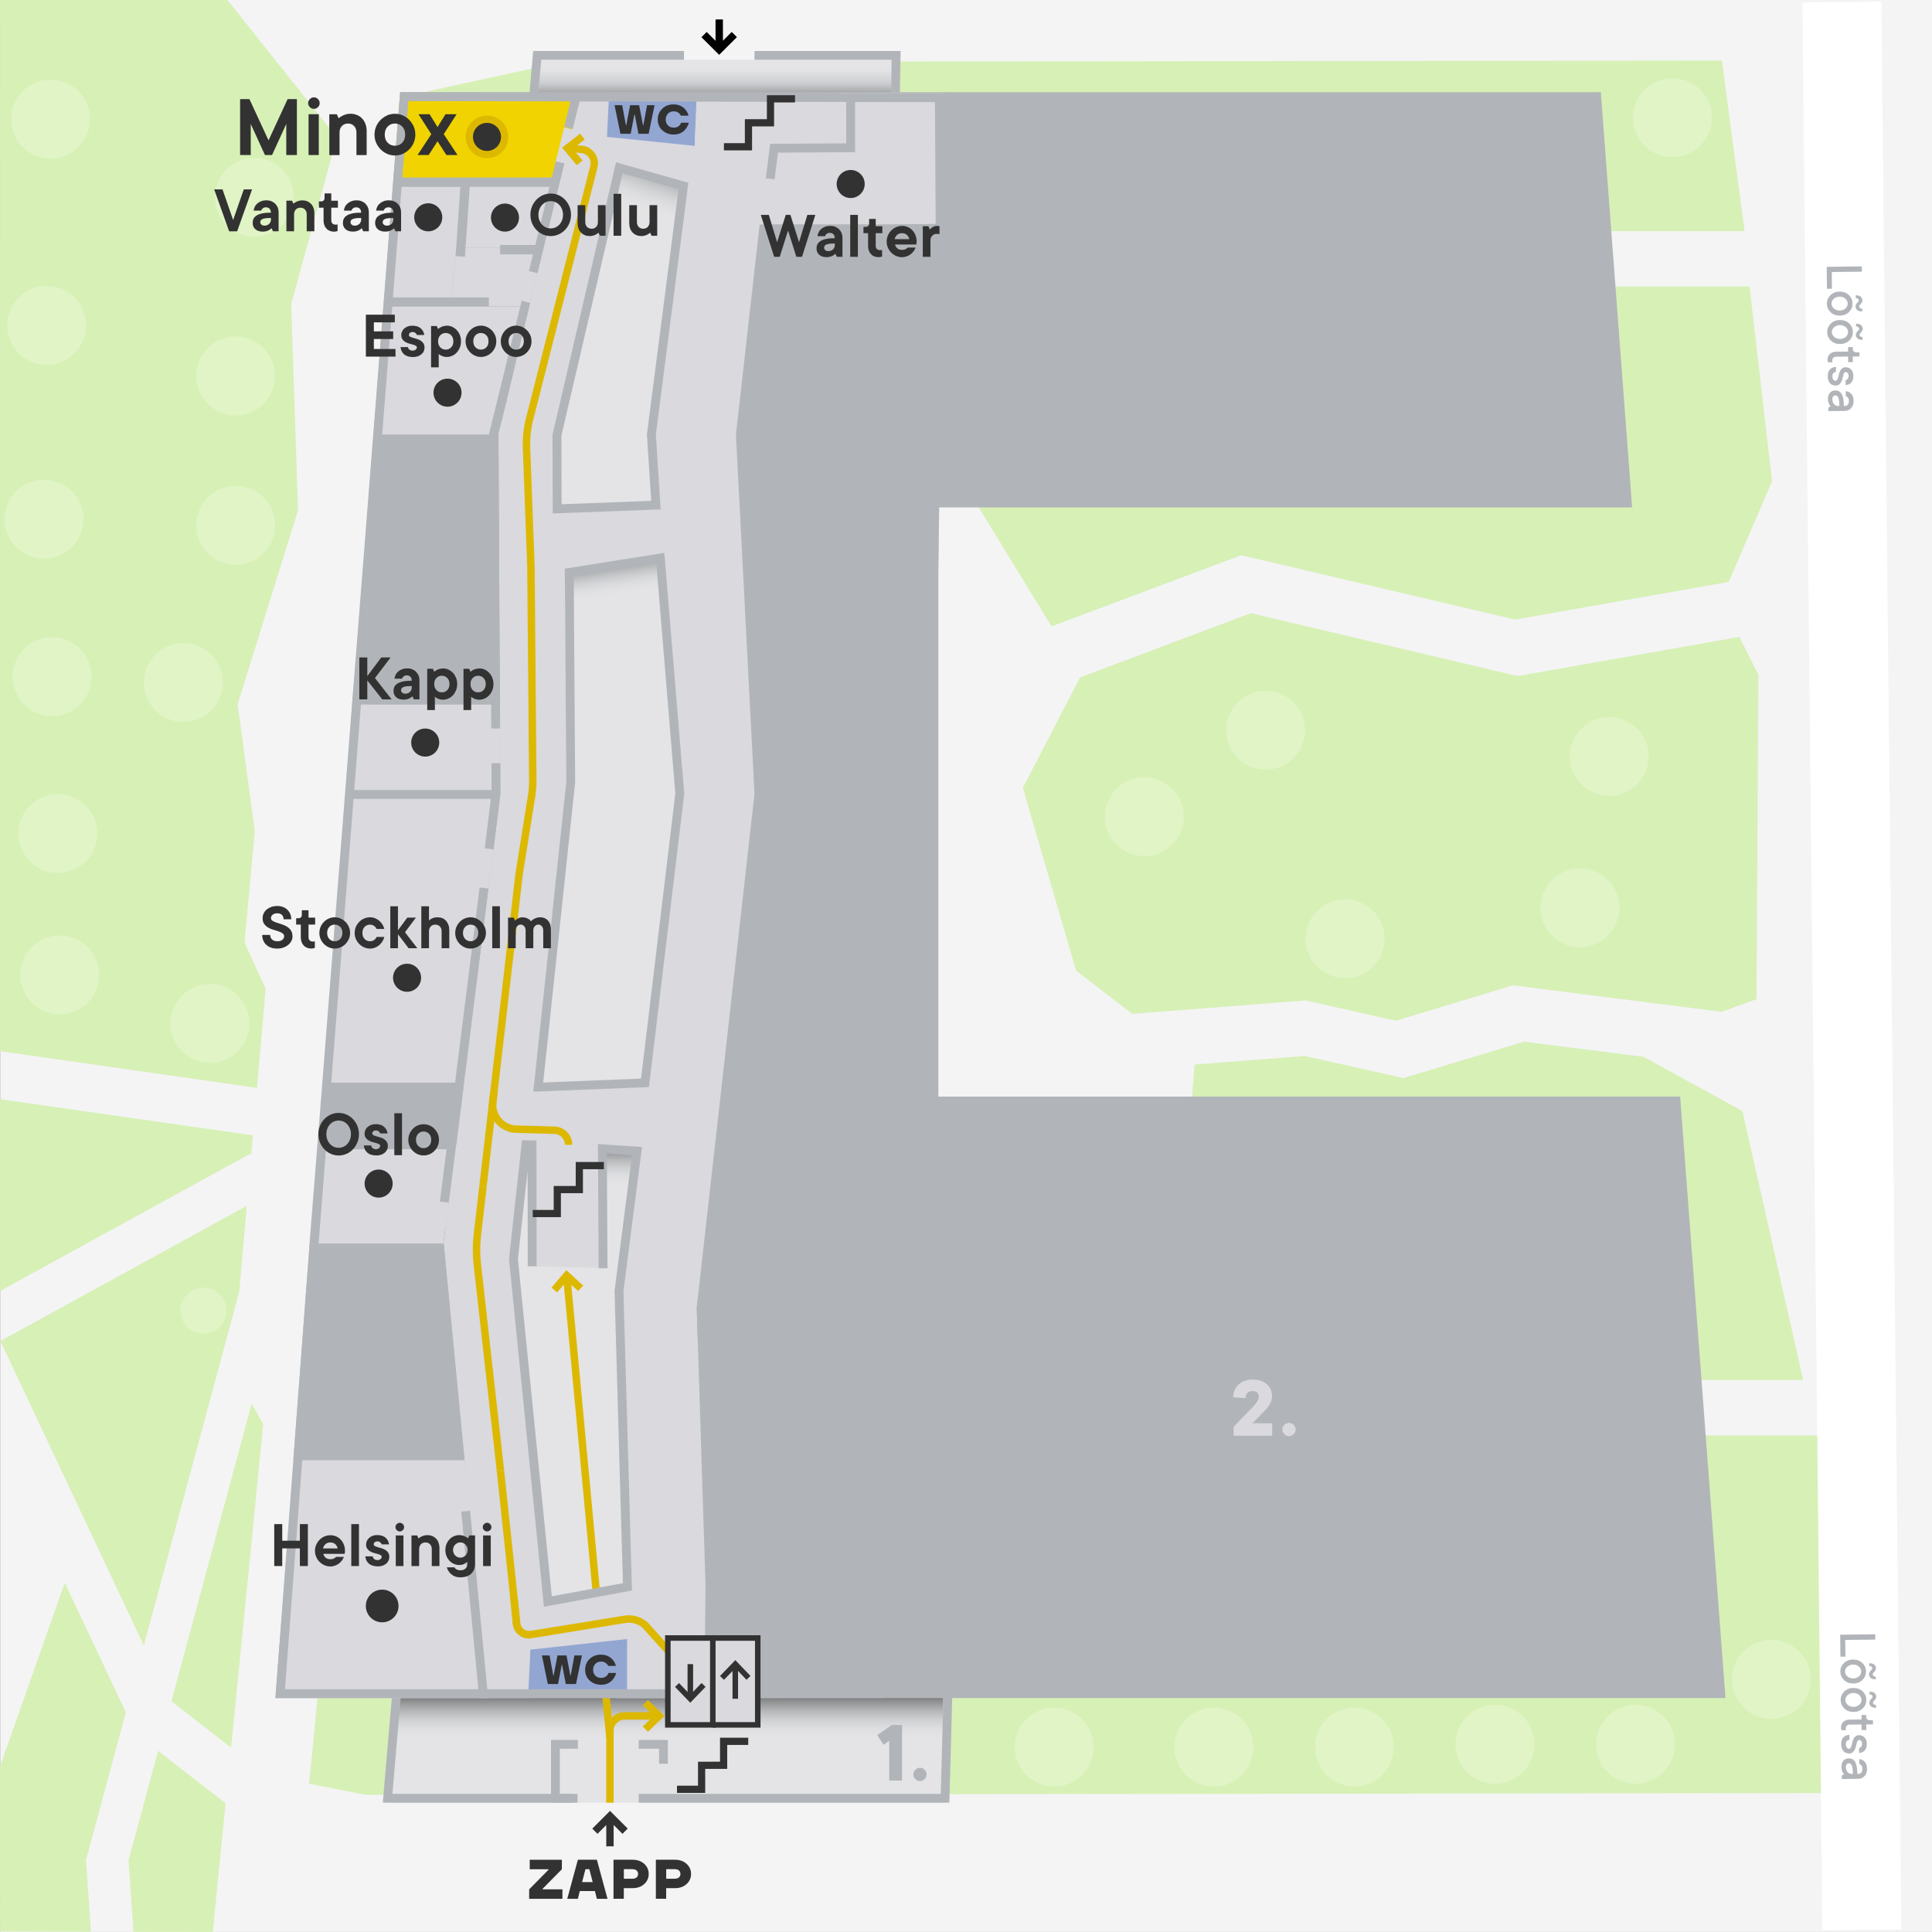 <?xml version="1.0" encoding="UTF-8"?>
<svg xmlns="http://www.w3.org/2000/svg" xmlns:xlink="http://www.w3.org/1999/xlink" viewBox="0 0 416 416">
  <rect x="0" y="0" width="416" height="416" fill="#808080" stroke="none"/>
  <defs>
    <style>
      .cls-1, .cls-2, .cls-3, .cls-4, .cls-5, .cls-6, .cls-7, .cls-8, .cls-9, .cls-10, .cls-11, .cls-12, .cls-13, .cls-14, .cls-15, .cls-16, .cls-17, .cls-18 {
        stroke-width: 0px;
      }

      .cls-1, .cls-19 {
        mix-blend-mode: multiply;
      }

      .cls-1, .cls-10 {
        fill: #e0f4c6;
      }

      .cls-2 {
        fill: #ddb800;
      }

      .cls-20, .cls-21, .cls-22, .cls-23, .cls-24, .cls-25, .cls-26, .cls-27, .cls-28, .cls-29, .cls-30, .cls-31 {
        stroke-miterlimit: 10;
      }

      .cls-20, .cls-21, .cls-22, .cls-23, .cls-24, .cls-26, .cls-27, .cls-29, .cls-30, .cls-31 {
        fill: none;
      }

      .cls-20, .cls-21, .cls-25, .cls-27 {
        stroke: #323232;
      }

      .cls-3 {
        fill: url(#linear-gradient);
      }

      .cls-4 {
        fill: #92a6d1;
      }

      .cls-5 {
        fill: #d7f0b6;
      }

      .cls-6 {
        fill: #f0d300;
      }

      .cls-21, .cls-25 {
        stroke-width: 1.19px;
      }

      .cls-7 {
        fill: #e4e4e6;
      }

      .cls-8 {
        fill: #323232;
      }

      .cls-22 {
        stroke-width: 1.6px;
      }

      .cls-22, .cls-23, .cls-24 {
        stroke: #ddb800;
      }

      .cls-23 {
        stroke-width: 1.6px;
      }

      .cls-24 {
        stroke-width: 1.6px;
      }

      .cls-25, .cls-18 {
        fill: #d9d9de;
      }

      .cls-9 {
        fill: #000;
      }

      .cls-26 {
        stroke: #d9d9de;
      }

      .cls-26, .cls-31 {
        stroke-width: 1.91px;
      }

      .cls-11 {
        fill: #f4f4f5;
      }

      .cls-12, .cls-28 {
        fill: #b1b5b9;
      }

      .cls-27 {
        stroke-width: 1.55px;
      }

      .cls-28 {
        stroke: #fff;
        stroke-width: 17px;
      }

      .cls-13 {
        fill: #fff;
        opacity: 0;
      }

      .cls-14 {
        fill: url(#linear-gradient-4);
      }

      .cls-15 {
        fill: url(#linear-gradient-2);
      }

      .cls-16 {
        fill: url(#linear-gradient-3);
      }

      .cls-29 {
        stroke-width: 2.02px;
      }

      .cls-29, .cls-30, .cls-31 {
        stroke: #b1b5b9;
      }

      .cls-17 {
        fill: url(#linear-gradient-5);
        opacity: .46;
      }

      .cls-32 {
        isolation: isolate;
      }

      .cls-30 {
        stroke-width: 1.9px;
      }
    </style>
    <symbol id="New_Symbol_1" data-name="New Symbol 1" viewBox="0 0 11 11">
      <g>
        <rect class="cls-13" width="11" height="11"/>
        <g>
          <path class="cls-8" d="M.86,3.71h.94l.46,2.5h.05l.48-2.5h1.13l.48,2.5h.05l.46-2.5h.94l-.74,3.58h-1.28l-.46-2.4h-.05l-.46,2.4h-1.28l-.74-3.58Z"/>
          <path class="cls-8" d="M6.81,6.85c-.37-.36-.56-.81-.56-1.35s.19-.99.56-1.35c.37-.36.85-.54,1.43-.54.64,0,1.15.24,1.52.71.16.21.28.45.35.7h-.97c-.05-.11-.11-.19-.19-.27-.18-.18-.42-.27-.7-.27s-.54.09-.72.28c-.18.19-.28.43-.28.74s.09.55.28.74c.18.19.42.28.72.28.32,0,.57-.1.75-.31.08-.09.14-.19.17-.31h.97c-.08.28-.2.52-.36.74-.36.49-.87.74-1.53.74-.58,0-1.06-.18-1.43-.54Z"/>
        </g>
      </g>
    </symbol>
    <symbol id="New_Symbol_3" data-name="New Symbol 3" viewBox="0 0 12 12">
      <g>
        <rect class="cls-13" width="12" height="12"/>
        <polyline class="cls-20" points="10.94 2.67 7.53 2.67 7.53 6 4.47 6 4.47 9.33 1.06 9.33"/>
      </g>
    </symbol>
    <symbol id="puu" viewBox="0 0 17.01 17.01">
      <circle class="cls-1" cx="8.5" cy="8.5" r="8.5"/>
    </symbol>
    <symbol id="põõsas" viewBox="0 0 9.92 9.92">
      <g class="cls-19">
        <circle class="cls-10" cx="4.96" cy="4.96" r="4.96"/>
      </g>
    </symbol>
    <linearGradient id="linear-gradient" x1="144.2" y1="374.74" x2="144.2" y2="361.7" gradientUnits="userSpaceOnUse">
      <stop offset="0" stop-color="#e4e4e6" stop-opacity="0"/>
      <stop offset=".24" stop-color="#b1b5b9" stop-opacity=".2"/>
      <stop offset=".92" stop-color="#323232"/>
    </linearGradient>
    <linearGradient id="linear-gradient-2" x1="121.56" y1="255.55" x2="121.56" y2="243.37" xlink:href="#linear-gradient"/>
    <linearGradient id="linear-gradient-3" x1="131.61" y1="128.7" x2="129.83" y2="116.98" xlink:href="#linear-gradient"/>
    <linearGradient id="linear-gradient-4" x1="137.52" y1="45.45" x2="142.74" y2="30.24" xlink:href="#linear-gradient"/>
    <linearGradient id="linear-gradient-5" x1="-6009.58" y1="5.05" x2="-6009.58" y2="-6.49" gradientTransform="translate(-5855.8 20.19) rotate(-180)" gradientUnits="userSpaceOnUse">
      <stop offset="0" stop-color="#e4e4e6"/>
      <stop offset=".24" stop-color="#b1b5b9"/>
      <stop offset=".51" stop-color="#323232"/>
    </linearGradient>
  </defs>
  <g class="cls-32">
    <g id="base">
      <rect class="cls-11" x=".04" y="0" width="416" height="415.99"/>
    </g>
    <g id="roheline">
      <g>
        <polygon class="cls-5" points="378.63 145.29 374.52 137.14 326.78 145.57 269.33 132.03 232.57 145.85 220.24 169.64 231.7 208.99 243.78 218.31 281.09 215.42 300.56 219.79 325.74 212.17 370.69 217.86 378.21 215.16 378.63 145.29"/>
        <polygon class="cls-5" points="396.93 301.86 396.87 301.83 397.01 303.47 396.93 301.86"/>
        <polygon class="cls-5" points="91.44 43.19 92.61 56.23 123.92 75.31 171.56 236.97 80.83 236.97 66.56 384.08 78.79 386.47 401.42 386.08 401.48 391.03 397.31 309.08 353.99 309.08 352.92 297.17 388.26 297.17 375.19 239.24 353.87 227.55 328.14 224.29 302.19 232.13 280.97 227.38 257.22 229.22 256.12 242.9 188.81 240.86 174.08 81.68 196.97 86.78 226.42 134.87 267.26 119.55 326.2 133.41 372.22 125.31 381.56 103.64 376.72 61.69 316.53 61.69 315.46 49.78 375.65 49.78 370.77 13.03 121.14 13.33 89.37 20.24 91.44 43.19"/>
        <polygon class="cls-5" points="393.77 239.64 393 231.05 394.21 248.29 393.77 239.64"/>
      </g>
      <use width="17.01" height="17.01" transform="translate(237.9 167.35)" xlink:href="#puu"/>
      <use width="17.01" height="17.01" transform="translate(264.01 148.72)" xlink:href="#puu"/>
      <use width="17.01" height="17.01" transform="translate(281.13 193.62)" xlink:href="#puu"/>
      <use width="17.01" height="17.01" transform="translate(331.68 186.96)" xlink:href="#puu"/>
      <use width="17.01" height="17.01" transform="translate(338 154.38)" xlink:href="#puu"/>
      <use width="17.01" height="17.01" transform="translate(351.63 16.84)" xlink:href="#puu"/>
      <use width="17.01" height="17.01" transform="translate(372.91 353.09)" xlink:href="#puu"/>
      <use width="17.01" height="17.01" transform="translate(252.87 367.69)" xlink:href="#puu"/>
      <use width="17.01" height="17.01" transform="translate(218.49 367.69)" xlink:href="#puu"/>
      <use width="17.01" height="17.01" transform="translate(283.13 367.69)" xlink:href="#puu"/>
      <use width="17.01" height="17.01" transform="translate(313.39 367.08)" xlink:href="#puu"/>
      <use width="17.01" height="17.01" transform="translate(343.65 367.07)" xlink:href="#puu"/>
      <polygon class="cls-5" points=".04 0 .01 226.34 55.34 234.25 57.2 212.89 52.65 202.95 54.87 178.91 51.17 151.62 64.17 109.91 62.7 65.48 72.54 29.59 48.97 0 .04 0"/>
      <polygon class="cls-5" points="51.52 278.11 53.13 259.64 .08 288.75 30.97 354.33 51.52 278.11"/>
      <polygon class="cls-5" points="53.93 248.4 54.07 248.77 54.45 244.46 .04 236.68 .04 277.97 53.93 248.4"/>
      <polygon class="cls-5" points="54.2 302.19 36.92 366.32 49.76 376.3 56.68 306.68 54.2 302.19"/>
      <polygon class="cls-5" points="18.53 400.48 27.1 368.71 13.95 340.81 .01 380.33 .04 415.89 19.58 415.96 18.53 400.48"/>
      <polygon class="cls-5" points="48.57 388.29 34.04 376.99 27.68 400.57 28.72 415.98 45.82 416 48.57 388.29"/>
      <use width="9.92" height="9.92" transform="translate(38.84 277.26)" xlink:href="#põõsas"/>
      <use width="17.01" height="17.01" transform="translate(4.37 201.42)" xlink:href="#puu"/>
      <use width="17.01" height="17.01" transform="translate(36.71 211.87)" xlink:href="#puu"/>
      <use width="17.01" height="17.01" transform="translate(3.96 170.97)" xlink:href="#puu"/>
      <use width="17.01" height="17.01" transform="translate(2.71 137.2)" xlink:href="#puu"/>
      <use width="17.01" height="17.01" transform="translate(30.98 138.46)" xlink:href="#puu"/>
      <use width="17.01" height="17.01" transform="translate(.97 103.29)" xlink:href="#puu"/>
      <use width="17.01" height="17.01" transform="translate(42.24 104.62)" xlink:href="#puu"/>
      <use width="17.01" height="17.01" transform="translate(1.55 61.56)" xlink:href="#puu"/>
      <use width="17.01" height="17.01" transform="translate(42.24 72.45)" xlink:href="#puu"/>
      <use width="17.01" height="17.01" transform="translate(2.38 17.16)" xlink:href="#puu"/>
      <use width="17.01" height="17.01" transform="translate(46.27 33.96)" xlink:href="#puu"/>
    </g>
    <g id="street">
      <line class="cls-28" x1="396.59" y1=".44" x2="400.9" y2="415.53"/>
      <g>
        <path class="cls-12" d="M394.46,62.18h-1.08s-.05-4.73-.05-4.73l7.56-.09v1.14s-6.47.07-6.47.07l.04,3.6Z"/>
        <path class="cls-12" d="M396.15,67.95c-.41,0-.78-.05-1.12-.18-.34-.13-.63-.31-.87-.55-.25-.23-.44-.5-.58-.81-.14-.31-.21-.65-.22-1s.06-.7.19-1.01c.13-.31.32-.59.56-.83.24-.24.53-.43.86-.57.33-.14.71-.21,1.12-.21.41,0,.78.06,1.12.18.34.13.63.31.88.55.24.23.44.5.58.81.14.31.21.65.22,1.01,0,.36-.06.7-.19,1.01-.13.31-.32.59-.56.83-.24.24-.53.43-.87.57-.33.13-.71.2-1.11.21ZM396.13,66.87c.26,0,.49-.05.7-.14.21-.09.39-.2.55-.33.15-.14.27-.3.35-.49.08-.18.12-.37.12-.56s-.05-.38-.14-.56-.21-.34-.36-.48c-.16-.14-.34-.24-.55-.32-.21-.08-.45-.12-.71-.12s-.49.05-.7.14c-.21.09-.39.2-.55.33-.16.14-.27.3-.36.48s-.12.37-.12.56c0,.19.04.38.13.56.09.18.21.34.37.48s.34.24.55.32c.21.08.45.12.71.12ZM399.54,65.99c0-.18.04-.34.11-.46.07-.12.15-.23.24-.32.09-.09.17-.19.24-.27.07-.09.11-.18.11-.28,0-.12-.06-.23-.17-.33-.12-.1-.28-.15-.49-.15v-.6c.47,0,.83.1,1.07.3.24.21.36.46.37.77,0,.18-.03.33-.11.45-.07.12-.15.23-.24.33-.09.1-.17.19-.24.27-.07.08-.11.17-.11.29,0,.12.06.23.17.33.12.1.28.15.49.15v.6c-.47,0-.83-.1-1.07-.3-.24-.21-.37-.46-.37-.77Z"/>
        <path class="cls-12" d="M396.22,74.07c-.41,0-.78-.05-1.12-.18-.34-.13-.63-.31-.87-.55-.25-.23-.44-.5-.58-.81-.14-.31-.21-.65-.22-1s.06-.7.19-1.01c.13-.31.32-.59.56-.83.24-.24.53-.43.86-.57.33-.14.71-.21,1.12-.21.41,0,.78.06,1.12.18.34.13.63.31.88.55.24.23.44.5.58.81.14.31.21.65.22,1.01,0,.36-.06.7-.19,1.01-.13.31-.32.59-.56.83-.24.24-.53.43-.87.57-.33.13-.71.2-1.11.21ZM396.21,72.99c.26,0,.49-.05.7-.14.21-.09.39-.2.55-.33.15-.14.27-.3.35-.49.08-.18.12-.37.12-.56s-.05-.38-.14-.56-.21-.34-.36-.48c-.16-.14-.34-.24-.55-.32-.21-.08-.45-.12-.71-.12s-.49.05-.7.14c-.21.09-.39.2-.55.33-.16.14-.27.3-.36.48s-.12.37-.12.56c0,.19.04.38.13.56.09.18.21.34.37.48s.34.24.55.32c.21.08.45.12.71.12ZM399.61,72.11c0-.18.04-.34.11-.46.07-.12.15-.23.24-.32.09-.09.17-.19.24-.27.07-.09.11-.18.11-.28,0-.12-.06-.23-.17-.33-.12-.1-.28-.15-.49-.15v-.6c.47,0,.83.1,1.07.3.24.21.36.46.37.77,0,.18-.03.33-.11.45-.07.12-.15.23-.24.33-.09.1-.17.19-.24.27-.07.08-.11.17-.11.29,0,.12.06.23.17.33.12.1.28.15.49.15v.6c-.47,0-.83-.1-1.08-.3-.24-.21-.37-.46-.37-.77Z"/>
        <path class="cls-12" d="M395.35,76.8c-.24,0-.44.08-.59.25s-.24.36-.23.6c0,.04,0,.08,0,.13,0,.04,0,.09.02.13s.02.08.04.11h-.96s-.04-.09-.06-.16c-.04-.12-.06-.26-.06-.43,0-.24.04-.46.12-.67.09-.21.21-.39.37-.54.16-.15.35-.27.58-.36s.48-.13.77-.13l2.58-.03v-.96s1.01-.01,1.01-.01v.42c0,.21.08.38.21.51.14.13.31.2.51.2h.72s.01.89.01.89l-1.44.02v1.2s-1.01.01-1.01.01v-1.2s-2.6.03-2.6.03Z"/>
        <path class="cls-12" d="M395.32,80.07c-.24.03-.43.13-.56.28-.14.15-.21.38-.2.69,0,.34.07.58.2.73.13.15.28.22.47.22.16,0,.28-.08.36-.22s.15-.33.21-.54c.05-.21.11-.44.17-.69.06-.25.14-.48.25-.69.11-.21.26-.39.44-.54s.44-.22.76-.23c.22,0,.43.04.63.12.2.08.37.21.52.37.15.16.27.35.36.58.09.23.13.49.13.78,0,.63-.14,1.11-.44,1.44-.3.33-.71.52-1.22.56v-1.08c.17-.03.33-.12.45-.28.13-.15.19-.36.19-.63,0-.27-.07-.48-.19-.62-.13-.14-.27-.21-.42-.21-.16,0-.28.08-.36.22-.08.15-.15.33-.2.54-.05.21-.11.44-.17.69s-.14.48-.25.69c-.11.21-.26.39-.45.54s-.44.22-.76.23c-.48,0-.88-.16-1.2-.5s-.49-.83-.49-1.46c0-.66.14-1.16.45-1.5.31-.33.75-.52,1.32-.56v1.08Z"/>
        <path class="cls-12" d="M399.12,86.35c0,.31-.04.6-.14.86-.1.26-.23.48-.4.67s-.37.33-.6.44c-.23.1-.48.16-.76.16l-3.54.04v-.78s.53-.25.53-.25c-.12-.1-.22-.23-.3-.37-.08-.13-.15-.29-.21-.48-.06-.19-.1-.43-.1-.7,0-.6.14-1.06.43-1.38.29-.32.68-.49,1.16-.49.27,0,.52.05.74.15.22.1.41.28.57.53.16.25.28.59.38,1.02.09.43.14.98.15,1.64h.18c.27,0,.49-.09.65-.27s.24-.43.24-.76c0-.36-.07-.62-.2-.78-.13-.16-.29-.26-.47-.29v-1.08c.47.03.87.22,1.2.59.32.37.49.88.5,1.55ZM394.55,85.98c0,.46.13.81.36,1.06.24.25.52.37.86.37h.29c0-.48-.03-.87-.08-1.17-.05-.29-.11-.53-.19-.69s-.17-.28-.29-.33c-.11-.06-.24-.08-.37-.08-.15,0-.29.08-.41.22-.12.15-.18.36-.18.63Z"/>
      </g>
      <g>
        <path class="cls-12" d="M397.36,356.72h-1.08s-.05-4.73-.05-4.73l7.56-.09v1.14s-6.47.07-6.47.07l.04,3.6Z"/>
        <path class="cls-12" d="M399.05,362.49c-.41,0-.78-.05-1.12-.18-.34-.13-.63-.31-.87-.55-.24-.23-.44-.5-.58-.81-.14-.31-.21-.65-.22-1s.06-.7.19-1.01c.13-.31.32-.59.56-.83.24-.24.53-.43.86-.57.33-.14.71-.21,1.12-.21.41,0,.78.06,1.12.18.34.13.63.31.88.55.25.23.44.5.58.81.14.31.21.65.22,1.01,0,.36-.06.7-.19,1.01-.13.31-.32.59-.56.83s-.53.43-.87.57c-.33.13-.71.2-1.11.21ZM399.04,361.41c.26,0,.49-.05.7-.14.21-.09.39-.2.55-.33.16-.14.27-.3.35-.49.08-.18.12-.37.12-.56s-.05-.38-.14-.56-.21-.34-.36-.48c-.16-.14-.34-.24-.55-.32-.21-.08-.45-.12-.71-.12s-.49.05-.7.14c-.21.09-.39.2-.55.33-.16.14-.27.3-.36.48s-.12.37-.12.56c0,.19.04.38.13.56.09.18.21.34.37.48.16.13.34.24.55.32.21.08.45.12.71.12ZM402.44,360.53c0-.18.04-.34.11-.46.07-.12.15-.23.24-.32.09-.09.17-.19.24-.27s.11-.18.11-.28c0-.12-.06-.23-.17-.33-.12-.1-.28-.15-.49-.15v-.6c.47,0,.83.1,1.08.3.24.21.36.46.37.77,0,.18-.03.33-.11.45s-.15.23-.24.33c-.09.1-.17.19-.24.27-.07.08-.11.17-.11.29,0,.12.06.23.17.33.12.1.28.15.49.15v.6c-.47,0-.83-.1-1.08-.3-.24-.21-.37-.46-.37-.77Z"/>
        <path class="cls-12" d="M399.12,368.61c-.41,0-.78-.05-1.12-.18-.34-.13-.63-.31-.87-.55-.24-.23-.44-.5-.58-.81-.14-.31-.21-.65-.22-1s.06-.7.19-1.01c.13-.31.32-.59.56-.83.24-.24.53-.43.86-.57.33-.14.71-.21,1.12-.21.41,0,.78.06,1.12.18.34.13.63.31.88.55.25.23.44.5.58.81.14.31.21.65.22,1.01,0,.36-.06.7-.19,1.01-.13.31-.32.59-.56.83s-.53.43-.87.57c-.33.13-.71.2-1.11.21ZM399.11,367.53c.26,0,.49-.05.7-.14.21-.09.39-.2.55-.33.16-.14.27-.3.35-.49.08-.18.12-.37.12-.56s-.05-.38-.14-.56-.21-.34-.36-.48c-.16-.14-.34-.24-.55-.32-.21-.08-.45-.12-.71-.12s-.49.05-.7.14c-.21.09-.39.2-.55.33-.16.14-.27.3-.36.48s-.12.37-.12.56c0,.19.04.38.13.56.09.18.21.34.37.48.16.13.34.24.55.32.21.08.45.12.71.12ZM402.51,366.65c0-.18.04-.34.11-.46.07-.12.15-.23.24-.32.09-.09.17-.19.24-.27s.11-.18.11-.28c0-.12-.06-.23-.17-.33-.12-.1-.28-.15-.49-.15v-.6c.47,0,.83.1,1.08.3.24.21.36.46.37.77,0,.18-.03.33-.11.45s-.15.23-.24.33c-.09.1-.17.19-.24.27-.07.08-.11.17-.11.29,0,.12.06.23.17.33.12.1.28.15.49.15v.6c-.47,0-.83-.1-1.08-.3-.24-.21-.37-.46-.37-.77Z"/>
        <path class="cls-12" d="M398.25,371.34c-.24,0-.44.08-.59.25s-.24.36-.23.6c0,.04,0,.08,0,.13,0,.04.01.09.02.13,0,.04.02.08.04.11h-.96s-.04-.09-.06-.16c-.04-.12-.06-.26-.06-.43,0-.24.04-.46.12-.67.08-.21.21-.39.37-.54.16-.15.35-.27.58-.36s.48-.13.77-.13l2.58-.03v-.96s1.01-.01,1.01-.01v.42c0,.21.08.38.21.51.14.13.31.2.51.2h.72s.01.89.01.89l-1.44.02v1.2s-1.01.01-1.01.01v-1.2s-2.6.03-2.6.03Z"/>
        <path class="cls-12" d="M398.23,374.61c-.24.03-.43.13-.57.28-.14.15-.21.38-.2.69,0,.34.07.58.2.73.13.15.28.22.47.22.16,0,.28-.08.36-.22s.15-.33.21-.54c.05-.21.11-.44.17-.69.06-.25.14-.48.25-.69.11-.21.26-.39.44-.54s.44-.22.76-.23c.22,0,.43.04.63.12.2.08.37.21.52.37.15.16.27.35.36.58.09.23.13.49.13.78,0,.63-.14,1.11-.44,1.44-.3.33-.71.52-1.22.56v-1.08c.17-.03.33-.12.45-.28.13-.15.19-.36.19-.63,0-.27-.07-.48-.19-.62-.13-.14-.27-.21-.42-.21-.16,0-.28.08-.36.22s-.15.33-.2.54c-.05.21-.11.44-.17.69-.06.25-.14.48-.25.69-.11.21-.26.39-.45.54s-.44.22-.76.23c-.48,0-.88-.16-1.2-.5s-.49-.83-.49-1.46c0-.66.14-1.16.45-1.5.31-.33.75-.52,1.32-.56v1.08Z"/>
        <path class="cls-12" d="M402.02,380.89c0,.31-.04.6-.14.86-.1.26-.23.48-.4.67s-.37.33-.6.44c-.23.1-.48.16-.76.16l-3.54.04v-.78s.53-.25.53-.25c-.11-.1-.22-.23-.3-.37-.08-.13-.15-.29-.21-.48s-.1-.43-.1-.7c0-.6.14-1.06.43-1.38.3-.32.68-.49,1.16-.49.27,0,.52.05.74.15.22.1.41.28.57.53.16.25.28.59.38,1.02s.14.98.15,1.64h.18c.27,0,.49-.09.65-.27s.24-.43.24-.76c0-.36-.07-.62-.2-.78-.13-.16-.29-.26-.47-.29v-1.08c.47.03.87.22,1.19.59.33.37.49.88.5,1.55ZM397.46,380.52c0,.46.13.81.36,1.06.24.25.52.37.86.37h.29c0-.48-.03-.87-.08-1.17-.05-.29-.11-.53-.19-.69s-.17-.28-.29-.33c-.11-.06-.24-.08-.37-.08-.15,0-.29.08-.41.22-.12.15-.18.36-.18.63Z"/>
      </g>
    </g>
    <g id="_1_korrus" data-name="1 korrus">
      <g>
        <polygon class="cls-7" points="192.93 12.9 115.64 12.9 84.28 388.16 203.84 388.16 204.11 364.67 195.62 364.49 188.62 249.22 192.93 12.9"/>
        <polygon class="cls-3" points="203.1 377.26 203.1 365.04 85.72 365.47 85.3 377.26 203.1 377.26"/>
        <polygon class="cls-15" points="135.23 257.9 136.99 248.55 107.64 246.5 106.14 255.46 135.23 257.9"/>
        <polygon class="cls-16" points="145.46 130.9 144.01 120.03 119.03 123.34 118.41 132.15 145.46 130.9"/>
        <polygon class="cls-14" points="149.46 49.45 148.01 38.57 130.42 33.62 122.41 50.7 149.46 49.45"/>
        <polygon class="cls-17" points="116.56 12.9 115.59 23.71 191.8 23.43 191.98 12.9 116.56 12.9"/>
        <polyline class="cls-30" points="147.28 11.93 115.67 11.93 83.46 387.21 124.36 387.21"/>
        <polyline class="cls-30" points="137.53 375.59 142.86 375.59 142.86 379.77"/>
        <polyline class="cls-30" points="122.95 387.21 119.59 387.21 119.59 375.59 124.42 375.59"/>
        <polyline class="cls-30" points="137.53 387.21 203.49 387.21 204.11 364.61 195.13 364.48 188.62 249.22 192.96 11.93 162.46 11.93"/>
        <g class="cls-19">
          <line class="cls-23" x1="131.33" y1="374.17" x2="122.02" y2="274.64"/>
          <line class="cls-23" x1="131.33" y1="388.16" x2="131.33" y2="372.09"/>
          <path class="cls-22" d="M131.33,373.89v-1.25c0-1.75,1.42-3.18,3.18-3.18h7.18"/>
          <polyline class="cls-23" points="125.03 277.41 122.02 274.64 119.35 277.77"/>
          <polyline class="cls-23" points="138.96 372.31 141.92 369.47 138.95 366.61"/>
        </g>
      </g>
      <polygon class="cls-8" points="127.53 393.74 128.65 394.86 130.54 392.97 130.54 397.56 132.13 397.55 132.13 392.95 134.03 394.86 135.16 393.73 131.35 389.92 127.53 393.74"/>
      <g>
        <path class="cls-8" d="M113.94,408.86v-2.04l4.15-4.21v-.12h-4.03v-2.04h6.92v2.04l-4.15,4.21v.12h4.27v2.04h-7.16Z"/>
        <path class="cls-8" d="M122.14,408.86l2.29-8.42h4.09l2.29,8.42h-2.29l-.42-1.68h-3.25l-.42,1.68h-2.29ZM125.33,405.25h2.29l-.72-2.77h-.84l-.72,2.77Z"/>
        <path class="cls-8" d="M132.1,408.86v-8.42h4.09c1.03,0,1.87.29,2.52.88.65.59.97,1.32.97,2.18s-.32,1.59-.97,2.18c-.65.59-1.49.88-2.52.88h-1.87v2.29h-2.22ZM134.33,404.53h1.8c.42,0,.73-.09.94-.28.21-.18.32-.43.32-.75s-.11-.56-.32-.75c-.21-.18-.53-.28-.94-.28h-1.8v2.04Z"/>
        <path class="cls-8" d="M141.22,408.86v-8.42h4.09c1.03,0,1.87.29,2.52.88.65.59.97,1.32.97,2.18s-.32,1.59-.97,2.18c-.65.59-1.49.88-2.52.88h-1.87v2.29h-2.22ZM143.45,404.53h1.8c.42,0,.73-.09.94-.28.21-.18.32-.43.32-.75s-.11-.56-.32-.75c-.21-.18-.53-.28-.94-.28h-1.8v2.04Z"/>
      </g>
    </g>
    <g id="building_base" data-name="building base">
      <g>
        <path class="cls-12" d="M361.78,236.12h-159.73v-126.86h149.38l-6.74-89.41H86.16l-26.86,345.78h312.23l-9.76-129.52ZM152.25,170.9l-12.44,110.59,1.9,60.05h10.56l-.36,11.01h-13.43s-34.29,4.85-34.29,4.85l-8.63-89.65,12.23-96.85-.46-77.34,16.13-67.06,32.01,3.14-7.22,63.92,4,77.34Z"/>
        <path class="cls-18" d="M123.46,26.51l-16.13,67.06.46,77.34-12.23,96.85,8.63,89.65,34.29-4.86h8.96s4.35-.11,4.35-.11l.13-10.88-1.9-60.05,12.44-110.59-4-77.34,7.22-63.92-42.21-3.14ZM135.79,342.28l-18.19,3.01-7.59-74.17,2.69-24.63,1.21.15.03,26.01,15.28.36-.14-25.74,8.63.59-3.87,30.16,1.95,64.26ZM138.52,234.07l-23.7,1.01,7.11-66.7-.31-45.95,21.42-3.39,3.08,51.86-7.6,63.17ZM140.82,93.56l1.03,16.13-22.84.87-.04-17,13.56-57.9,15.37,4.45-7.08,53.45Z"/>
      </g>
    </g>
    <g id="rooms">
      <g>
        <polygon class="cls-18" points="100.04 314.39 103.95 357.39 105.08 365.63 59.51 365.63 63.37 314.39 100.04 314.39"/>
        <polygon class="cls-12" points="95.55 267.75 100.04 314.39 63.16 314.39 66.68 267.75 95.55 267.75"/>
        <polygon class="cls-18" points="98.15 246.5 95.46 267.75 66.59 267.75 68.34 246.5 98.15 246.5"/>
        <polygon class="cls-12" points="99.81 234.07 98.26 246.5 68.84 246.5 69.76 234.07 99.81 234.07"/>
        <polygon class="cls-18" points="107.62 170.95 99.66 234.12 69.94 234.12 74.75 170.95 107.62 170.95"/>
        <polygon class="cls-18" points="107.63 151.67 107.73 170.9 74.35 170.9 75.8 151.67 107.63 151.67"/>
        <polygon class="cls-12" points="107.48 122.43 107.68 151.67 75.8 151.67 78.43 122.43 107.48 122.43"/>
        <polygon class="cls-12" points="107.42 111.27 107.48 122.43 78.43 122.43 79.27 111.27 107.42 111.27"/>
        <polygon class="cls-12" points="107.32 93.56 107.42 111.27 79.27 111.27 80.6 93.56 107.32 93.56"/>
        <polygon class="cls-18" points="113.85 65.99 106.91 93.56 80.6 93.56 82.76 65.99 113.85 65.99"/>
        <polygon class="cls-18" points="120.52 39.3 117.1 53.32 99.26 53.32 100.21 39.3 120.52 39.3"/>
        <polygon class="cls-6" points="125.02 20.07 120.38 39.3 84.7 39.3 86.15 20.07 125.02 20.07"/>
        <polygon class="cls-18" points="132.5 20.07 132.13 27.36 123.4 26.96 123.75 20.07 132.5 20.07"/>
        <polygon class="cls-4" points="150.01 20.07 149.58 31.41 130.7 29.47 131.15 20.07 150.01 20.07"/>
        <polygon class="cls-18" points="182.55 20.07 182.22 30.91 156.9 30.91 149.62 30.24 150.01 20.18 182.55 20.07"/>
        <polygon class="cls-18" points="203.21 20.07 202.87 48.34 161.89 48.34 164 29.65 181.48 29.65 181.72 20.07 203.21 20.07"/>
        <polygon class="cls-12" points="203.11 48.34 202.46 93.56 160.13 93.56 166.25 48.34 203.11 48.34"/>
        <polygon class="cls-12" points="202.46 93.56 202.05 121.91 161.68 121.91 160.13 93.56 202.46 93.56"/>
        <polygon class="cls-12" points="202.05 121.91 201.18 170.9 165.01 170.9 161.77 121.91 202.05 121.91"/>
        <polygon class="cls-12" points="201.18 170.9 199.58 281.49 150.01 281.49 164.92 170.9 201.18 170.9"/>
        <polygon class="cls-12" points="180.49 288.58 179.63 337.8 190.7 337.8 190.37 365.39 163.4 365.63 163.6 352.54 157.93 352.23 158.24 341.54 152.33 341.54 150.66 288.58 180.49 288.58"/>
        <polygon class="cls-12" points="158.24 341.54 157.93 352.3 151.78 352.42 151.91 341.54 158.24 341.54"/>
        <polygon class="cls-18" points="163.48 352.42 163.4 365.63 132.56 365.63 133.05 353.3 138.47 352.42 163.48 352.42"/>
        <polygon class="cls-4" points="113.7 365.63 114.18 355.21 135.02 352.92 135.02 365.15 113.7 365.63"/>
        <polygon class="cls-18" points="103.53 365.6 103.99 356.51 114.18 355.78 113.7 365.6 103.53 365.6"/>
        <polygon class="cls-12" points="190.22 281.49 189.53 337.8 179.63 337.8 180.49 288.58 150.24 288.58 150.01 281.49 180.62 281.49 190.22 281.49"/>
        <polygon class="cls-18" points="97.06 65.37 82.76 65.37 84.73 39.3 99.65 39.3 98.7 53.32 98.24 53.32 97.06 65.37"/>
        <polygon class="cls-18" points="97.06 65.37 114.11 65.37 116.98 53.32 98.24 53.32 97.06 65.37"/>
        <path class="cls-12" d="M87.93,21.77l106.74.22h6.64l.16,26.22-7.01.1-1.86.03-.02,1.86-4.1,313.53H61.36l7.23-95.82L87.93,21.77M86.16,19.86l-19.48,247.89-7.38,97.88h131.06l4.12-315.42,8.91-.13-.19-30.01h-8.54l-108.51-.22h0Z"/>
        <line class="cls-26" x1="99.28" y1="316.48" x2="100.3" y2="325.53"/>
        <line class="cls-26" x1="95.92" y1="257.12" x2="95.07" y2="264.04"/>
        <line class="cls-26" x1="113.26" y1="64.99" x2="105.13" y2="64.99"/>
        <line class="cls-26" x1="120.5" y1="35.38" x2="122.39" y2="27.67"/>
        <polyline class="cls-31" points="165.84 38.5 166.67 31.92 183.16 31.81 183.16 21.07"/>
        <line class="cls-31" x1="122.41" y1="27.54" x2="124.23" y2="20.07"/>
        <line class="cls-31" x1="114.81" y1="58.6" x2="120.6" y2="34.95"/>
        <line class="cls-31" x1="105.26" y1="64.99" x2="83.83" y2="64.99"/>
        <line class="cls-31" x1="106.16" y1="93.97" x2="113.25" y2="64.99"/>
        <polyline class="cls-31" points="104.22 191.17 98.83 234.07 69.92 234.07"/>
        <polyline class="cls-31" points="106.79 164.3 106.79 170.9 105.32 182.79"/>
        <line class="cls-31" x1="106.7" y1="151.06" x2="106.73" y2="156.88"/>
        <polyline class="cls-31" points="68.71 246.5 97.24 246.5 95.66 258.83"/>
        <line class="cls-31" x1="100.27" y1="325.39" x2="103.98" y2="363.88"/>
        <line class="cls-29" x1="107.69" y1="53.75" x2="116.4" y2="53.75"/>
        <polyline class="cls-29" points="119.55 39.23 100.2 39.23 99.11 55.21"/>
        <line class="cls-31" x1="75.7" y1="171.05" x2="106.79" y2="171.05"/>
        <line class="cls-29" x1="85.38" y1="39.23" x2="99.64" y2="39.23"/>
      </g>
      <polyline class="cls-31" points="129.85 273.09 129.71 247.36 137.16 247.86 133.28 278.02 135.1 341.68 117.97 344.84 110.56 271.12 113.25 246.5 114.56 246.5 114.59 272.65"/>
      <path class="cls-12" d="M141.31,121.25l4.1,49.62-7.38,61.37-21.07.85,6.87-64.5v-.11s.01-.11.01-.11l-.3-44.31,17.77-2.81M143.04,119.04l-21.42,3.39.31,45.95-7.11,66.7,24.91-1.01,7.6-63.17-4.29-51.86h0Z"/>
      <line class="cls-26" x1="105.33" y1="182.79" x2="104.23" y2="191.17"/>
      <line class="cls-26" x1="106.74" y1="156.88" x2="106.8" y2="164.3"/>
      <path class="cls-12" d="M134.05,37.33l12.06,3.4-6.79,52.58-.02.18v.18s.92,14.17.92,14.17l-19.3.73-.03-14.8,13.17-56.45M132.64,34.95l-13.67,58.61.04,17,23.24-.87-1.03-16.13,7-54.22-15.57-4.39h0Z"/>
    </g>
    <g id="arrows">
      <g class="cls-19">
        <path class="cls-24" d="M111.16,243.13l8.22.23c1.7.05,3.05,1.44,3.05,3.14h0"/>
        <path class="cls-24" d="M104.02,255.29l7.76-67.1,2.67-16.7c.18-1.13.27-2.28.27-3.42l-.4-46.16-.95-25.48c-.07-1.9.1-3.81.52-5.66l13.98-54.87c.46-1.79-.79-3.56-2.63-3.73l-2.71-.25"/>
        <path class="cls-24" d="M107.75,316.6l-4.97-44.29c-.24-2.14-.24-4.29.01-6.43l1.23-10.59"/>
        <path class="cls-23" d="M107.75,316.6l3.5,32.97c.15,1.54,1.57,2.64,3.1,2.39"/>
        <path class="cls-24" d="M106.36,235.09l-.26,2.21c-.35,3.05,1.99,5.75,5.06,5.84h0"/>
        <polyline class="cls-23" points="125.4 29.4 122.17 31.91 124.82 35.06"/>
        <path class="cls-23" d="M110.63,343.76l.56,5.81c.15,1.54,1.57,2.64,3.1,2.39l20.15-3.27c1.57-.28,3.18.14,4.41,1.17l7.1,7.9-.54-1.97"/>
      </g>
    </g>
    <g id="icons">
      <use width="12" height="12" transform="translate(154.23 17.14) scale(1.55)" xlink:href="#New_Symbol_3"/>
      <circle class="cls-8" cx="81.53" cy="254.85" r="3.02"/>
      <circle class="cls-8" cx="87.65" cy="210.53" r="3.02"/>
      <circle class="cls-8" cx="91.56" cy="159.89" r="3.02"/>
      <circle class="cls-8" cx="96.36" cy="84.55" r="3.02"/>
      <g>
        <path class="cls-8" d="M104.86,33.27c-2.09,0-3.8-1.7-3.8-3.8s1.7-3.8,3.8-3.8,3.8,1.7,3.8,3.8-1.7,3.8-3.8,3.8Z"/>
        <path class="cls-2" d="M104.86,26.46c1.67,0,3.02,1.35,3.02,3.02s-1.35,3.02-3.02,3.02-3.02-1.35-3.02-3.02,1.35-3.02,3.02-3.02M104.86,24.9c-2.52,0-4.58,2.05-4.58,4.58s2.05,4.58,4.58,4.58,4.58-2.05,4.58-4.58-2.05-4.58-4.58-4.58h0Z"/>
      </g>
      <circle class="cls-8" cx="108.73" cy="46.85" r="3.02"/>
      <circle class="cls-8" cx="92.21" cy="46.79" r="3.02"/>
      <use width="11" height="11" transform="translate(115.24 350.07) scale(1.72)" xlink:href="#New_Symbol_1"/>
      <use width="12" height="12" transform="translate(113.07 246.84) scale(1.55)" xlink:href="#New_Symbol_3"/>
      <g>
        <polyline class="cls-25" points="153.48 371.4 157.4 371.4 163.16 371.4 163.16 361.28 163.16 352.7 153.48 352.7"/>
        <polygon class="cls-25" points="153.48 352.7 143.8 352.7 143.8 362.69 143.8 371.4 153.48 371.4 153.48 362.68 153.48 361.29 153.48 352.7"/>
        <polyline class="cls-21" points="161.17 361.28 158.33 358.32 155.46 361.29"/>
        <polyline class="cls-21" points="158.32 365.78 158.32 358.32 158.32 358.32"/>
        <polyline class="cls-21" points="145.78 362.81 148.63 365.78 151.49 362.8"/>
        <polyline class="cls-21" points="148.64 358.32 148.64 365.77 148.64 365.78"/>
      </g>
      <circle class="cls-8" cx="183.17" cy="39.62" r="3.02"/>
      <circle class="cls-8" cx="82.29" cy="345.8" r="3.52"/>
      <g>
        <path class="cls-12" d="M194.23,371.4v12h-2.76v-8.57l-1.24.86-1.33-2.09,3.14-2.19h2.19Z"/>
        <path class="cls-12" d="M196.66,382.07c0-.38.14-.71.43-1,.29-.29.62-.43,1-.43s.71.14,1,.43c.29.29.43.62.43,1s-.14.71-.43,1c-.29.29-.62.43-1,.43s-.71-.14-1-.43c-.29-.29-.43-.62-.43-1Z"/>
      </g>
      <g>
        <path class="cls-18" d="M273.92,306.47v2.67h-8.29v-1.9l4.38-4.57c.19-.2.36-.41.51-.63.14-.18.26-.38.37-.61s.16-.45.16-.67c0-.38-.12-.68-.34-.9-.23-.22-.56-.33-.99-.33-.48,0-.86.13-1.12.4-.27.27-.4.64-.4,1.12l-2.67-.19c0-.55.1-1.05.29-1.51.2-.46.48-.87.84-1.21s.8-.61,1.31-.8,1.1-.29,1.74-.29,1.25.09,1.77.27c.52.18.96.43,1.32.75.36.32.63.71.82,1.15.18.44.28.93.28,1.45,0,.46-.1.89-.3,1.3-.2.41-.42.78-.66,1.09-.28.37-.6.71-.95,1.03l-2.29,2.38h4.19Z"/>
        <path class="cls-18" d="M276.12,307.8c0-.38.14-.71.43-1,.29-.29.62-.43,1-.43s.71.14,1,.43c.29.29.43.62.43,1s-.14.71-.43,1c-.29.29-.62.43-1,.43s-.71-.14-1-.43c-.29-.29-.43-.62-.43-1Z"/>
      </g>
      <use width="11" height="11" transform="translate(130.88 16.27) scale(1.72)" xlink:href="#New_Symbol_1"/>
      <polygon class="cls-9" points="158.67 7.99 157.55 6.88 155.66 8.77 155.66 4.18 154.07 4.19 154.07 8.79 152.17 6.88 151.04 8.01 154.85 11.81 158.67 7.99"/>
      <g>
        <rect class="cls-13" x="144.13" y="370.79" width="18.63" height="18.63"/>
        <polyline class="cls-27" points="161.11 374.94 155.81 374.94 155.81 380.1 151.07 380.11 151.07 385.27 145.77 385.27"/>
      </g>
    </g>
    <g id="text">
      <g>
        <path class="cls-8" d="M77.29,244.21c0,.65-.12,1.25-.35,1.81-.23.55-.55,1.04-.95,1.46-.4.42-.86.74-1.39.97s-1.09.35-1.68.35-1.15-.12-1.68-.35-.99-.56-1.39-.97c-.4-.42-.71-.9-.95-1.46-.23-.55-.35-1.16-.35-1.81s.12-1.24.35-1.8c.23-.56.55-1.05.95-1.46.4-.42.86-.74,1.39-.97.53-.23,1.09-.35,1.68-.35s1.15.12,1.68.35c.53.23.99.56,1.39.97.4.42.71.9.95,1.46.23.56.35,1.16.35,1.8ZM70.27,244.21c0,.43.07.82.21,1.18.14.36.33.67.57.93.24.26.52.47.84.61.32.14.66.21,1.03.21s.69-.07,1.02-.21c.32-.14.61-.35.84-.61.24-.26.43-.57.57-.93.14-.36.22-.75.22-1.18s-.07-.82-.22-1.18c-.14-.36-.33-.67-.57-.93-.24-.26-.52-.47-.84-.61-.33-.14-.67-.21-1.02-.21s-.71.07-1.03.21-.6.35-.84.61c-.24.26-.43.57-.57.93-.14.36-.21.75-.21,1.18Z"/>
        <path class="cls-8" d="M79.92,246.65c.04.22.14.41.32.56.17.15.4.23.69.23s.51-.07.68-.22.25-.31.25-.5c0-.15-.08-.27-.25-.36-.17-.09-.38-.17-.62-.24-.25-.07-.52-.15-.81-.22-.29-.08-.56-.19-.81-.34-.25-.15-.46-.34-.62-.57s-.25-.54-.25-.92c0-.27.05-.52.17-.77.11-.24.27-.46.48-.64.21-.18.46-.33.75-.44.29-.11.61-.17.97-.17.79,0,1.4.19,1.83.57.42.38.68.86.75,1.43h-1.58c-.04-.14-.14-.29-.31-.43-.17-.14-.38-.21-.62-.21s-.44.06-.58.19c-.14.12-.21.28-.21.46,0,.15.08.27.25.36s.38.17.62.24c.25.07.52.15.81.23.29.08.56.2.81.35.25.15.46.35.62.59.17.24.25.56.25.95,0,.27-.06.52-.17.77-.12.24-.28.46-.49.64-.21.18-.47.33-.77.44-.3.11-.64.16-1.01.16-.86,0-1.51-.2-1.96-.59s-.7-.91-.77-1.56h1.58Z"/>
        <path class="cls-8" d="M86.56,248.73h-1.65v-9.03h1.65v9.03Z"/>
        <path class="cls-8" d="M94.52,245.43c0,.47-.09.91-.26,1.31-.18.41-.42.76-.72,1.07s-.65.55-1.05.72-.82.26-1.27.26-.87-.09-1.27-.26-.75-.42-1.05-.72-.54-.66-.72-1.07c-.18-.41-.26-.84-.26-1.31s.09-.91.26-1.31.42-.76.72-1.07c.3-.31.65-.55,1.05-.72s.82-.26,1.27-.26.87.09,1.27.26.75.42,1.05.72c.3.31.54.66.72,1.07s.26.84.26,1.31ZM89.57,245.43c0,.54.16.98.47,1.3.31.33.71.49,1.17.49s.86-.16,1.17-.49c.32-.32.47-.76.47-1.3s-.16-.98-.47-1.3c-.32-.32-.71-.49-1.17-.49s-.86.16-1.17.49c-.32.33-.47.76-.47,1.3Z"/>
      </g>
      <g>
        <path class="cls-8" d="M82.31,150.59l-3.22-4.08v4.08h-1.72v-9.03h1.72v4.01l3.01-4.01h2.01l-3.37,4.44,3.58,4.59h-2.01Z"/>
        <path class="cls-8" d="M87.74,143.92c.37,0,.72.06,1.03.19s.59.31.82.54c.23.23.41.5.54.82.13.31.19.66.19,1.03v4.08h-1.22l-.29-.65c-.15.13-.32.25-.5.36-.16.1-.36.18-.59.25-.23.07-.49.11-.77.11-.72,0-1.27-.17-1.65-.52-.38-.35-.57-.8-.57-1.34,0-.32.06-.62.19-.9.13-.27.35-.51.65-.7.31-.2.71-.35,1.21-.46.5-.11,1.13-.16,1.88-.16,0-.36-.1-.65-.29-.85-.2-.2-.46-.3-.78-.3-.22,0-.39.04-.52.11-.13.08-.23.16-.31.24-.09.11-.14.22-.17.36h-1.65c.04-.31.13-.59.26-.86s.33-.5.57-.7c.24-.2.52-.36.85-.48.33-.12.7-.18,1.11-.18ZM87.23,149.37c.43,0,.78-.13,1.04-.38.26-.25.39-.58.39-.98v-.29c-.49,0-.88.02-1.17.06-.3.04-.53.1-.7.19-.17.08-.28.18-.34.29s-.09.24-.09.39c0,.18.08.35.24.49.16.15.37.22.62.22Z"/>
        <path class="cls-8" d="M95.36,143.92c.41,0,.8.08,1.18.25.37.17.7.4.98.7.28.3.51.66.67,1.07.17.41.25.86.25,1.35s-.08.94-.25,1.35c-.17.41-.39.77-.67,1.07-.28.3-.61.54-.98.7-.37.17-.76.25-1.18.25-.28,0-.52-.03-.72-.1-.21-.07-.38-.14-.54-.21-.17-.1-.33-.21-.46-.33v2.87h-1.65v-8.89h1.22l.29.65c.14-.13.31-.25.5-.36.16-.09.36-.17.59-.24.23-.08.49-.11.77-.11ZM93.5,147.29c0,.54.16.98.47,1.3.32.33.71.49,1.17.49s.86-.16,1.17-.49c.32-.32.47-.76.47-1.3s-.16-.98-.47-1.3c-.31-.32-.71-.49-1.17-.49s-.86.16-1.17.49c-.32.33-.47.76-.47,1.3Z"/>
        <path class="cls-8" d="M103.17,143.92c.41,0,.8.08,1.18.25.37.17.7.4.98.7.28.3.51.66.67,1.07.17.41.25.86.25,1.35s-.08.94-.25,1.35c-.17.41-.39.77-.67,1.07-.28.3-.61.54-.98.7-.37.17-.76.25-1.18.25-.28,0-.52-.03-.72-.1-.21-.07-.38-.14-.54-.21-.17-.1-.33-.21-.46-.33v2.87h-1.65v-8.89h1.22l.29.65c.14-.13.31-.25.5-.36.16-.09.36-.17.59-.24.23-.08.49-.11.77-.11ZM101.31,147.29c0,.54.16.98.47,1.3.32.33.71.49,1.17.49s.86-.16,1.17-.49c.32-.32.47-.76.47-1.3s-.16-.98-.47-1.3c-.31-.32-.71-.49-1.17-.49s-.86.16-1.17.49c-.32.33-.47.76-.47,1.3Z"/>
      </g>
      <g>
        <path class="cls-8" d="M85.16,75.14v1.65h-6.38v-9.03h6.23v1.65h-4.51v1.94h4.16v1.65h-4.16v2.15h4.66Z"/>
        <path class="cls-8" d="M87.82,74.71c.04.22.14.41.32.56s.4.23.69.23.51-.07.68-.22c.17-.15.25-.31.25-.49,0-.15-.08-.27-.25-.36-.17-.09-.38-.16-.62-.24s-.52-.15-.81-.22c-.29-.08-.56-.19-.81-.34-.25-.15-.46-.34-.62-.57-.17-.23-.25-.54-.25-.92,0-.27.05-.52.17-.77.11-.24.27-.46.48-.64.21-.18.46-.33.75-.44s.61-.16.97-.16c.79,0,1.4.19,1.83.57s.68.86.75,1.43h-1.58c-.04-.14-.14-.29-.31-.43-.17-.14-.38-.21-.62-.21s-.44.06-.58.19c-.14.12-.21.28-.21.46,0,.15.08.27.25.36s.38.16.62.24c.25.07.52.15.81.23.29.08.56.2.81.35.25.15.46.35.62.59s.25.56.25.95c0,.27-.06.52-.17.77s-.28.46-.49.64c-.21.18-.47.33-.77.44-.3.11-.64.17-1.01.17-.86,0-1.51-.2-1.96-.59-.44-.39-.7-.91-.77-1.56h1.58Z"/>
        <path class="cls-8" d="M96.19,70.12c.41,0,.8.08,1.17.25.37.17.7.4.98.7.28.3.51.66.67,1.07.17.41.25.86.25,1.35s-.08.94-.25,1.35c-.17.41-.39.77-.67,1.07s-.61.54-.98.7c-.37.17-.76.25-1.17.25-.28,0-.52-.03-.72-.1-.21-.07-.38-.14-.54-.21-.17-.1-.32-.21-.46-.33v2.87h-1.65v-8.89h1.22l.29.65c.14-.13.31-.25.5-.36.16-.09.36-.17.59-.24.23-.08.49-.11.77-.11ZM94.33,73.49c0,.54.16.98.47,1.3.32.33.71.49,1.18.49s.86-.16,1.17-.49c.32-.32.47-.76.47-1.3s-.16-.98-.47-1.3c-.31-.32-.71-.49-1.17-.49s-.86.16-1.18.49c-.32.33-.47.76-.47,1.3Z"/>
        <path class="cls-8" d="M106.86,73.49c0,.47-.09.91-.26,1.31s-.42.76-.72,1.07c-.3.31-.65.55-1.05.72s-.82.27-1.27.27-.87-.09-1.27-.27-.75-.42-1.05-.72-.54-.66-.72-1.07c-.18-.41-.27-.84-.27-1.31s.09-.9.27-1.31c.18-.41.42-.76.72-1.07s.65-.55,1.05-.72.82-.27,1.27-.27.87.09,1.27.27.75.42,1.05.72c.3.31.54.66.72,1.07s.26.84.26,1.31ZM101.91,73.49c0,.54.16.98.47,1.3.31.33.71.49,1.17.49s.86-.16,1.17-.49c.32-.32.47-.76.47-1.3s-.16-.98-.47-1.3c-.31-.32-.71-.49-1.17-.49s-.86.16-1.17.49c-.32.33-.47.76-.47,1.3Z"/>
        <path class="cls-8" d="M114.44,73.49c0,.47-.09.91-.26,1.31-.18.41-.42.76-.72,1.07s-.65.55-1.05.72-.82.27-1.27.27-.87-.09-1.27-.27c-.4-.18-.75-.42-1.05-.72s-.54-.66-.72-1.07c-.18-.41-.27-.84-.27-1.31s.09-.9.27-1.31c.18-.41.42-.76.72-1.07s.65-.55,1.05-.72c.4-.18.82-.27,1.27-.27s.87.09,1.27.27.75.42,1.05.72.54.66.72,1.07c.18.41.26.84.26,1.31ZM109.5,73.49c0,.54.16.98.47,1.3.32.33.71.49,1.18.49s.86-.16,1.17-.49c.32-.32.47-.76.47-1.3s-.16-.98-.47-1.3c-.32-.32-.71-.49-1.17-.49s-.86.16-1.18.49c-.31.33-.47.76-.47,1.3Z"/>
      </g>
      <g>
        <path class="cls-8" d="M63.93,21.34v12.04h-2.29v-6.69l-3.06,6.69h-1.53l-3.06-6.69v6.69h-2.29v-12.04h2.01l4.11,8.89,4.11-8.89h2.01Z"/>
        <path class="cls-8" d="M67.59,23.44c-.33,0-.62-.12-.87-.37-.25-.25-.37-.54-.37-.87s.12-.62.37-.87c.25-.25.54-.37.87-.37s.62.12.87.37c.25.25.37.54.37.87s-.12.62-.37.87c-.25.25-.54.37-.87.37ZM68.64,33.38h-2.2v-8.79h2.2v8.79Z"/>
        <path class="cls-8" d="M75.41,24.49c.52,0,1,.09,1.43.26.43.17.81.42,1.12.75.31.32.55.72.73,1.18.17.46.26.97.26,1.55v5.16h-2.2v-4.87c0-.57-.17-1.04-.51-1.39-.34-.35-.77-.53-1.31-.53s-.97.18-1.31.53c-.34.35-.51.81-.51,1.39v4.87h-2.2v-8.79h1.62l.38.86c.22-.18.45-.34.71-.48.22-.11.47-.22.77-.33.3-.1.63-.15,1-.15Z"/>
        <path class="cls-8" d="M89.43,28.99c0,.62-.12,1.21-.35,1.75-.24.54-.55,1.02-.96,1.42-.4.41-.87.73-1.39.97s-1.09.35-1.69.35-1.16-.12-1.69-.35c-.53-.24-.99-.56-1.4-.97-.4-.41-.72-.88-.96-1.42-.24-.54-.35-1.12-.35-1.75s.12-1.21.35-1.75c.24-.54.55-1.02.96-1.42s.87-.73,1.4-.97c.53-.24,1.09-.35,1.69-.35s1.16.12,1.69.35c.53.24.99.56,1.39.97.4.41.72.88.96,1.42.24.54.35,1.12.35,1.75ZM82.84,28.99c0,.73.21,1.31.63,1.74.42.43.94.65,1.57.65s1.15-.22,1.57-.65c.42-.43.63-1.01.63-1.74s-.21-1.31-.63-1.74c-.42-.43-.94-.65-1.57-.65s-1.15.22-1.57.65c-.42.43-.63,1.01-.63,1.74Z"/>
        <path class="cls-8" d="M92.3,33.38h-2.39l2.96-4.49-2.77-4.3h2.39l1.72,2.77,1.72-2.77h2.39l-2.77,4.3,2.96,4.49h-2.39l-1.91-2.96-1.91,2.96Z"/>
      </g>
      <g>
        <path class="cls-8" d="M122.95,46.25c0,.65-.12,1.25-.35,1.81s-.55,1.04-.95,1.45-.86.74-1.39.97c-.53.23-1.09.35-1.68.35s-1.15-.12-1.68-.35c-.53-.23-.99-.56-1.39-.97s-.71-.9-.95-1.45-.35-1.16-.35-1.81.12-1.24.35-1.8c.23-.56.55-1.05.95-1.46s.86-.74,1.39-.97c.53-.23,1.09-.35,1.68-.35s1.15.12,1.68.35c.53.23.99.56,1.39.97s.71.9.95,1.46c.23.56.35,1.16.35,1.8ZM115.93,46.25c0,.43.07.82.21,1.18s.33.67.57.93c.24.26.52.47.84.61.32.14.66.21,1.03.21s.69-.07,1.02-.21c.32-.14.61-.35.85-.61.24-.26.43-.57.57-.93.14-.36.21-.75.21-1.18s-.07-.82-.21-1.18c-.14-.36-.33-.67-.57-.93-.24-.26-.52-.47-.85-.61-.33-.14-.66-.22-1.02-.22s-.71.07-1.03.22c-.32.14-.6.35-.84.61-.24.26-.43.57-.57.93s-.21.75-.21,1.18Z"/>
        <path class="cls-8" d="M127.01,50.83c-.39,0-.75-.06-1.07-.19-.33-.13-.6-.32-.84-.56s-.42-.54-.54-.88c-.13-.34-.19-.73-.19-1.16v-3.87h1.65v3.65c0,.43.13.78.38,1.04s.58.39.98.39.73-.13.98-.39c.25-.26.38-.61.38-1.04v-3.65h1.65v6.59h-1.22l-.29-.65c-.16.13-.34.25-.53.36-.16.1-.36.18-.59.25-.23.07-.48.11-.75.11Z"/>
        <path class="cls-8" d="M133.76,50.76h-1.65v-9.03h1.65v9.03Z"/>
        <path class="cls-8" d="M138.13,50.83c-.39,0-.75-.06-1.07-.19-.33-.13-.6-.32-.84-.56s-.42-.54-.54-.88c-.13-.34-.19-.73-.19-1.16v-3.87h1.65v3.65c0,.43.13.78.38,1.04s.58.39.98.39.73-.13.98-.39c.25-.26.38-.61.38-1.04v-3.65h1.65v6.59h-1.22l-.29-.65c-.16.13-.34.25-.53.36-.16.1-.36.18-.59.25-.23.07-.48.11-.75.11Z"/>
      </g>
      <g>
        <path class="cls-8" d="M167.91,55.3h-1.22l-2.87-9.03h1.72l1.79,5.88,1.86-5.88h1l1.86,5.88,1.79-5.88h1.72l-2.87,9.03h-1.22l-1.79-5.66-1.79,5.66Z"/>
        <path class="cls-8" d="M178.82,48.64c.37,0,.72.06,1.03.19.31.13.59.31.82.54.23.23.41.5.54.82.13.31.19.66.19,1.03v4.08h-1.22l-.29-.65c-.15.13-.32.25-.5.36-.16.1-.36.18-.59.25-.23.07-.49.11-.77.11-.72,0-1.27-.17-1.65-.52-.38-.35-.57-.8-.57-1.34,0-.32.06-.62.19-.9.13-.27.35-.51.65-.7.31-.2.71-.35,1.21-.46.5-.11,1.13-.16,1.88-.16,0-.36-.1-.65-.29-.85s-.46-.3-.78-.3c-.22,0-.39.04-.52.11-.13.08-.23.16-.31.24-.09.11-.14.22-.17.36h-1.65c.04-.31.13-.59.26-.86.14-.27.33-.5.57-.7.24-.2.52-.36.85-.48.33-.12.7-.18,1.11-.18ZM178.32,54.08c.43,0,.78-.13,1.04-.38.26-.25.39-.58.39-.98v-.29c-.49,0-.88.02-1.17.06-.3.04-.53.1-.7.19-.17.08-.28.18-.34.29s-.09.24-.09.39c0,.18.08.35.24.49.16.15.37.22.62.22Z"/>
        <path class="cls-8" d="M184.72,55.3h-1.65v-9.03h1.65v9.03Z"/>
        <path class="cls-8" d="M187.13,47.13h1.43v1.58h1.43v1.5h-1.43v2.72c0,.29.08.51.25.68.17.17.39.25.68.25.08,0,.14,0,.19,0,.05,0,.09-.01.13-.02.04,0,.08-.02.12-.04v1.43c-.07.03-.14.05-.23.07-.16.05-.35.07-.56.07-.32,0-.62-.06-.9-.17s-.51-.27-.7-.48c-.2-.21-.35-.46-.46-.75s-.16-.61-.16-.97v-2.79h-1v-1.36h.43c.53,0,.79-.26.79-.79v-.93Z"/>
        <path class="cls-8" d="M197.15,53.29c-.09.25-.22.5-.39.75-.18.25-.39.47-.64.67-.25.2-.54.36-.86.48-.32.12-.67.19-1.04.19-.45,0-.87-.09-1.27-.27s-.75-.42-1.05-.72c-.3-.31-.54-.66-.72-1.07s-.26-.84-.26-1.31.09-.9.26-1.31.42-.76.72-1.07c.3-.31.65-.55,1.05-.72s.82-.27,1.27-.27.84.08,1.22.24c.38.16.72.39,1,.69.29.3.51.65.68,1.07.17.42.25.87.25,1.37,0,.08,0,.15-.01.22,0,.07-.02.14-.03.21,0,.08-.02.15-.03.21h-4.59c.08.32.24.6.49.82.25.22.59.33,1.02.33.22,0,.4-.02.55-.07.15-.05.27-.1.38-.17.12-.08.21-.16.29-.26h1.72ZM194.21,50.21c-.43,0-.78.12-1.05.37-.27.25-.45.55-.52.92h3.15c-.08-.36-.25-.67-.52-.92-.27-.25-.62-.37-1.05-.37Z"/>
        <path class="cls-8" d="M201.79,48.64c.08,0,.14,0,.2.01.06,0,.11.02.16.03.05,0,.1.02.14.03v1.72s-.1-.02-.16-.03c-.05,0-.11-.02-.18-.03-.07,0-.15-.01-.24-.01-.4,0-.73.13-.98.39-.25.26-.38.61-.38,1.04v3.51h-1.65v-6.59h1.22l.29.72c.12-.14.25-.27.42-.39.13-.11.3-.2.49-.28.2-.08.42-.12.67-.12Z"/>
      </g>
      <g>
        <path class="cls-8" d="M49.34,49.81l-3.22-9.03h1.79l2.29,6.59,2.29-6.59h1.79l-3.22,9.03h-1.72Z"/>
        <path class="cls-8" d="M57.41,43.14c.37,0,.72.06,1.03.19s.59.31.82.54c.23.23.41.5.54.82.13.31.19.66.19,1.03v4.08h-1.22l-.29-.65c-.15.13-.32.25-.5.36-.16.1-.36.18-.59.25-.23.07-.49.11-.77.11-.72,0-1.27-.17-1.65-.52-.38-.35-.57-.8-.57-1.34,0-.32.06-.62.19-.9.13-.27.35-.51.65-.7.31-.2.71-.35,1.21-.46.5-.11,1.13-.16,1.88-.16,0-.36-.1-.65-.29-.85-.2-.2-.46-.3-.78-.3-.22,0-.39.04-.52.11-.13.08-.23.16-.31.24-.09.11-.14.22-.17.36h-1.65c.04-.31.13-.59.26-.86s.33-.5.57-.7c.24-.2.52-.36.85-.48.33-.12.7-.18,1.11-.18ZM56.91,48.59c.43,0,.78-.13,1.04-.38.26-.25.39-.58.39-.98v-.29c-.49,0-.88.02-1.17.06-.3.04-.53.1-.7.19-.17.08-.28.18-.34.29s-.09.24-.09.39c0,.18.08.35.24.49.16.15.37.22.62.22Z"/>
        <path class="cls-8" d="M65.04,43.14c.39,0,.75.06,1.08.19.32.13.6.32.84.56.23.24.42.54.54.88.13.34.19.73.19,1.16v3.87h-1.65v-3.65c0-.43-.13-.78-.38-1.04-.25-.26-.58-.39-.98-.39s-.73.13-.98.39c-.25.26-.38.61-.38,1.04v3.65h-1.65v-6.59h1.22l.29.65c.16-.13.34-.25.53-.36.16-.09.36-.17.58-.24.22-.08.47-.11.75-.11Z"/>
        <path class="cls-8" d="M69.9,41.64h1.43v1.58h1.43v1.5h-1.43v2.72c0,.29.08.51.25.68.17.17.39.25.68.25.08,0,.14,0,.19,0,.05,0,.09-.01.13-.02.04,0,.08-.02.11-.04v1.43c-.07.03-.14.05-.23.07-.16.05-.35.07-.56.07-.33,0-.62-.06-.9-.17-.27-.11-.51-.27-.7-.48-.2-.21-.35-.46-.46-.75-.11-.29-.17-.61-.17-.97v-2.79h-1v-1.36h.43c.53,0,.79-.26.79-.79v-.93Z"/>
        <path class="cls-8" d="M76.84,43.14c.37,0,.72.06,1.03.19s.59.31.82.54c.23.23.41.5.54.82.13.31.19.66.19,1.03v4.08h-1.22l-.29-.65c-.15.13-.32.25-.5.36-.16.1-.36.18-.59.25-.23.07-.49.11-.77.11-.72,0-1.27-.17-1.65-.52-.38-.35-.57-.8-.57-1.34,0-.32.06-.62.19-.9.13-.27.35-.51.65-.7.31-.2.71-.35,1.21-.46.5-.11,1.13-.16,1.88-.16,0-.36-.1-.65-.29-.85-.2-.2-.46-.3-.78-.3-.22,0-.39.04-.52.11-.13.08-.23.16-.31.24-.09.11-.14.22-.17.36h-1.65c.04-.31.13-.59.26-.86s.33-.5.57-.7c.24-.2.52-.36.85-.48.33-.12.7-.18,1.11-.18ZM76.34,48.59c.43,0,.78-.13,1.04-.38.26-.25.39-.58.39-.98v-.29c-.49,0-.88.02-1.17.06-.3.04-.53.1-.7.19-.17.08-.28.18-.34.29s-.09.24-.09.39c0,.18.08.35.24.49.16.15.37.22.62.22Z"/>
        <path class="cls-8" d="M83.78,43.14c.37,0,.72.06,1.03.19s.59.31.82.54c.23.23.41.5.54.82.13.31.19.66.19,1.03v4.08h-1.22l-.29-.65c-.15.13-.32.25-.5.36-.16.1-.36.18-.59.25-.23.07-.49.11-.77.11-.72,0-1.27-.17-1.65-.52-.38-.35-.57-.8-.57-1.34,0-.32.06-.62.19-.9.13-.27.35-.51.65-.7.31-.2.71-.35,1.21-.46.5-.11,1.13-.16,1.88-.16,0-.36-.1-.65-.29-.85-.2-.2-.46-.3-.78-.3-.22,0-.39.04-.52.11-.13.08-.23.16-.31.24-.09.11-.14.22-.17.36h-1.65c.04-.31.13-.59.26-.86s.33-.5.57-.7c.24-.2.52-.36.85-.48.33-.12.7-.18,1.11-.18ZM83.27,48.59c.43,0,.78-.13,1.04-.38.26-.25.39-.58.39-.98v-.29c-.49,0-.88.02-1.17.06-.3.04-.53.1-.7.19-.17.08-.28.18-.34.29s-.09.24-.09.39c0,.18.08.35.24.49.16.15.37.22.62.22Z"/>
      </g>
      <g>
        <path class="cls-8" d="M66.29,328.17v9.03h-1.72v-3.8h-3.8v3.8h-1.72v-9.03h1.72v3.58h3.8v-3.58h1.72Z"/>
        <path class="cls-8" d="M74.06,335.2c-.09.25-.22.5-.39.75-.18.25-.39.47-.64.67-.25.2-.54.36-.86.48s-.67.19-1.04.19c-.45,0-.87-.09-1.27-.26-.4-.18-.75-.42-1.05-.72s-.54-.66-.72-1.07c-.18-.41-.27-.84-.27-1.31s.09-.91.27-1.31c.18-.41.42-.76.72-1.07.3-.31.65-.55,1.05-.72.4-.18.82-.26,1.27-.26s.84.08,1.22.24c.38.16.72.39,1,.69.29.3.51.65.68,1.07.17.42.25.87.25,1.37,0,.08,0,.15-.01.22s-.02.14-.03.21c0,.08-.02.15-.03.21h-4.59c.08.33.24.6.49.82.25.22.59.33,1.02.33.22,0,.4-.02.55-.07.15-.05.28-.11.38-.17.11-.08.21-.16.29-.26h1.72ZM71.13,332.12c-.43,0-.78.12-1.05.37-.27.25-.45.55-.52.92h3.15c-.08-.36-.25-.67-.52-.92-.27-.25-.62-.37-1.05-.37Z"/>
        <path class="cls-8" d="M77.29,337.2h-1.65v-9.03h1.65v9.03Z"/>
        <path class="cls-8" d="M80.25,335.13c.04.22.14.41.32.56.17.15.4.23.69.23s.51-.07.68-.22.25-.31.25-.5c0-.15-.08-.27-.25-.36-.17-.09-.38-.17-.62-.24-.25-.07-.52-.15-.81-.22-.29-.08-.56-.19-.81-.34s-.46-.34-.62-.57c-.17-.23-.25-.54-.25-.92,0-.27.05-.52.17-.77.11-.24.27-.46.48-.64.21-.18.46-.33.74-.44.29-.11.61-.17.97-.17.79,0,1.4.19,1.83.57.42.38.68.86.75,1.43h-1.58c-.04-.14-.14-.29-.31-.43-.17-.14-.38-.21-.62-.21s-.44.06-.58.19c-.14.12-.21.28-.21.46,0,.15.08.27.25.36.17.09.38.17.62.24.25.07.52.15.81.23.29.08.56.2.81.35.25.15.46.35.62.59.17.24.25.56.25.95,0,.27-.06.52-.17.77-.12.24-.28.46-.49.64-.21.18-.46.33-.77.44-.3.11-.64.16-1.01.16-.86,0-1.51-.2-1.96-.59-.45-.39-.7-.91-.77-1.56h1.58Z"/>
        <path class="cls-8" d="M86.08,329.75c-.25,0-.47-.09-.65-.28-.19-.19-.28-.4-.28-.65s.09-.47.28-.65c.19-.19.4-.28.65-.28s.47.09.65.28c.19.19.28.4.28.65s-.09.47-.28.65c-.19.19-.4.28-.65.28ZM86.87,337.2h-1.65v-6.59h1.65v6.59Z"/>
        <path class="cls-8" d="M91.97,330.54c.39,0,.75.06,1.08.19.32.13.6.32.84.56.23.24.42.54.54.88s.19.73.19,1.16v3.87h-1.65v-3.65c0-.43-.13-.78-.38-1.04-.25-.26-.58-.39-.98-.39s-.73.13-.98.39-.38.61-.38,1.04v3.65h-1.65v-6.59h1.22l.29.65c.16-.13.34-.25.53-.36.16-.09.36-.17.58-.24.22-.08.48-.11.75-.11Z"/>
        <path class="cls-8" d="M98.92,330.54c.29,0,.54.04.77.11.23.08.42.16.59.24.18.11.35.22.5.36l.29-.65h1.22v6.16c0,.86-.28,1.55-.82,2.08-.55.53-1.33.79-2.33.79-.61,0-1.11-.11-1.48-.33-.38-.22-.68-.47-.9-.75-.25-.32-.43-.67-.56-1.07h1.65c.07.12.16.23.27.33.1.08.24.15.4.21.16.07.37.1.62.1.47,0,.84-.13,1.1-.38.27-.25.4-.58.4-.98v-.5c-.13.13-.29.25-.46.36-.15.1-.33.18-.54.25-.21.07-.45.11-.72.11-.41,0-.8-.08-1.17-.24-.37-.16-.69-.39-.96-.67-.27-.29-.49-.63-.65-1.02s-.24-.82-.24-1.29.08-.9.24-1.29.37-.73.65-1.02c.27-.29.59-.51.96-.67.37-.16.76-.24,1.17-.24ZM97.55,333.76c0,.23.04.44.12.64.08.2.19.38.34.52.14.15.31.26.5.35.19.09.4.13.62.13s.41-.04.6-.13c.19-.09.36-.2.5-.35s.26-.32.34-.52c.09-.2.13-.42.13-.64s-.04-.44-.13-.65c-.09-.2-.2-.37-.34-.52s-.31-.27-.5-.35c-.19-.09-.39-.13-.6-.13s-.42.04-.62.13-.36.2-.5.35c-.14.15-.26.32-.34.52-.08.2-.12.42-.12.65Z"/>
        <path class="cls-8" d="M104.88,329.75c-.25,0-.47-.09-.65-.28-.19-.19-.28-.4-.28-.65s.09-.47.28-.65c.19-.19.4-.28.65-.28s.47.09.65.28c.19.19.28.4.28.65s-.09.47-.28.65c-.19.19-.4.28-.65.28ZM105.67,337.2h-1.65v-6.59h1.65v6.59Z"/>
      </g>
      <g>
        <path class="cls-8" d="M56.55,197.67c0-.34.07-.67.22-.99.15-.31.36-.59.63-.82.27-.23.6-.42.99-.57.39-.14.82-.21,1.31-.21.45,0,.86.07,1.23.21.37.14.69.34.95.6s.47.56.62.91.21.73.21,1.14h-1.65c0-.4-.12-.72-.36-.95-.24-.23-.57-.34-1-.34s-.76.1-1,.31c-.24.21-.36.44-.36.69,0,.27.11.47.34.62.23.14.52.27.86.39s.72.23,1.12.36c.41.12.78.29,1.12.5s.63.48.86.82c.23.34.34.78.34,1.33,0,.32-.08.64-.24.95-.16.31-.38.58-.67.82s-.63.44-1.04.59-.86.22-1.35.22-.96-.07-1.35-.22c-.4-.14-.73-.35-1.01-.61s-.49-.57-.64-.93c-.15-.36-.22-.75-.22-1.18h1.72c0,.4.13.73.4.98.27.25.64.38,1.1.38.51,0,.88-.11,1.13-.32.25-.22.37-.47.37-.75s-.12-.49-.34-.65c-.23-.15-.52-.29-.86-.41-.34-.12-.72-.24-1.12-.35-.41-.11-.78-.27-1.12-.47-.34-.2-.63-.46-.86-.78-.23-.32-.34-.74-.34-1.27Z"/>
        <path class="cls-8" d="M65,196h1.43v1.58h1.43v1.5h-1.43v2.72c0,.29.08.51.25.68.17.17.39.25.68.25.08,0,.14,0,.19,0,.05,0,.09-.01.13-.02s.08-.02.11-.04v1.43c-.07.03-.14.05-.23.07-.16.05-.35.07-.56.07-.33,0-.62-.06-.9-.17-.27-.11-.51-.27-.7-.48-.2-.21-.35-.46-.46-.75-.11-.29-.17-.61-.17-.97v-2.79h-1v-1.36h.43c.53,0,.79-.26.79-.79v-.93Z"/>
        <path class="cls-8" d="M75.38,200.88c0,.47-.09.91-.27,1.31s-.42.76-.72,1.07-.65.55-1.05.72-.82.27-1.27.27-.87-.09-1.27-.27c-.4-.18-.75-.42-1.05-.72s-.54-.66-.72-1.07-.26-.84-.26-1.31.09-.9.26-1.31.42-.76.72-1.07.65-.55,1.05-.72c.4-.18.82-.27,1.27-.27s.87.09,1.27.27.75.42,1.05.72.54.66.72,1.07.27.84.27,1.31ZM70.44,200.88c0,.54.16.98.47,1.3.32.33.71.49,1.17.49s.86-.16,1.18-.49c.31-.32.47-.76.47-1.3s-.16-.98-.47-1.3c-.32-.32-.71-.49-1.18-.49s-.86.16-1.17.49c-.32.33-.47.76-.47,1.3Z"/>
        <path class="cls-8" d="M82.75,201.74c-.08.33-.21.64-.39.94-.18.3-.41.57-.67.8-.27.23-.57.42-.92.56-.34.14-.71.21-1.1.21-.45,0-.87-.09-1.27-.27-.4-.18-.75-.42-1.05-.72s-.54-.66-.72-1.07-.26-.84-.26-1.31.09-.9.26-1.31.42-.76.72-1.07.65-.55,1.05-.72c.4-.18.82-.27,1.27-.27.39,0,.76.07,1.1.21.34.14.65.33.92.56.27.23.49.5.67.8.18.3.31.61.39.94h-1.65c-.08-.17-.18-.32-.32-.46-.11-.11-.26-.22-.44-.32-.18-.1-.41-.15-.67-.15-.47,0-.86.16-1.17.49-.32.33-.47.76-.47,1.3s.16.98.47,1.3c.32.33.71.49,1.17.49.27,0,.49-.05.67-.14.18-.1.33-.2.44-.32.13-.13.24-.29.32-.47h1.65Z"/>
        <path class="cls-8" d="M87.98,204.17l-2.29-3.01v3.01h-1.65v-9.03h1.65v5.16l2.01-2.72h1.86l-2.36,3.15,2.65,3.44h-1.86Z"/>
        <path class="cls-8" d="M94.24,197.51c.35,0,.69.06,1,.19s.58.32.79.56c.22.24.39.54.52.88.13.34.19.73.19,1.16v3.87h-1.65v-3.65c0-.43-.13-.78-.38-1.04-.25-.26-.58-.39-.98-.39s-.73.13-.98.39c-.25.26-.38.61-.38,1.04v3.65h-1.65v-9.03h1.65v3.08c.12-.13.27-.25.45-.36.15-.09.35-.17.58-.24.23-.08.51-.11.84-.11Z"/>
        <path class="cls-8" d="M104.63,200.88c0,.47-.09.91-.27,1.31-.18.41-.42.76-.72,1.07-.3.31-.65.55-1.05.72s-.82.27-1.27.27-.87-.09-1.27-.27-.75-.42-1.05-.72-.54-.66-.72-1.07-.26-.84-.26-1.31.09-.9.26-1.31.42-.76.72-1.07.65-.55,1.05-.72.82-.27,1.27-.27.87.09,1.27.27.74.42,1.05.72c.3.31.54.66.72,1.07.18.41.27.84.27,1.31ZM99.69,200.88c0,.54.16.98.47,1.3.31.33.71.49,1.17.49s.86-.16,1.18-.49c.32-.32.47-.76.47-1.3s-.16-.98-.47-1.3c-.32-.32-.71-.49-1.18-.49s-.86.16-1.17.49c-.32.33-.47.76-.47,1.3Z"/>
        <path class="cls-8" d="M107.64,204.17h-1.65v-9.03h1.65v9.03Z"/>
        <path class="cls-8" d="M112.45,197.51c.33,0,.62.05.86.14.24.09.44.19.59.29.17.12.31.27.42.43.15-.16.33-.31.53-.43.17-.1.38-.2.62-.29.24-.09.5-.14.79-.14.72,0,1.29.23,1.72.69.43.46.64,1.14.64,2.03v3.94h-1.65v-3.8c0-.4-.11-.72-.32-.95-.21-.23-.46-.34-.75-.34s-.54.11-.75.34c-.21.23-.32.54-.32.95v3.8h-1.65v-3.8c0-.4-.11-.72-.32-.95-.21-.23-.47-.34-.75-.34s-.54.11-.75.34c-.21.23-.32.54-.32.95v3.8h-1.65v-6.59h1.22l.29.65c.13-.13.28-.25.44-.36.13-.09.3-.17.49-.24.19-.08.41-.11.64-.11Z"/>
      </g>
    </g>
  </g>
</svg>